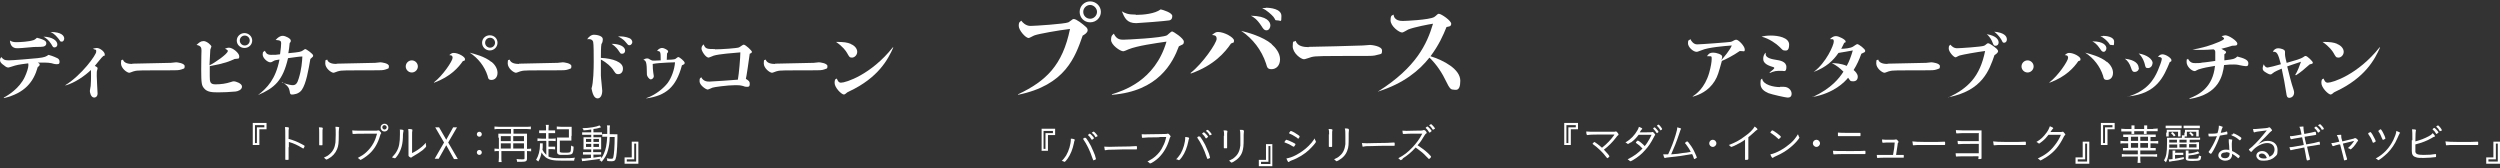 <?xml version="1.0" encoding="UTF-8"?>
<svg xmlns="http://www.w3.org/2000/svg" version="1.1" viewBox="0 0 907 61">
  <rect x="0" y="0" width="907" height="61" fill="#333333" stroke="none"/>
  <defs>
    <style>
      .cls-1 {
        fill: #fff;
      }
    </style>
  </defs>
  <!-- Generator: Adobe Illustrator 28.7.1, SVG Export Plug-In . SVG Version: 1.2.0 Build 142)  -->
  <g>
    <g id="_レイヤー_1" data-name="レイヤー_1">
      <path class="cls-1" d="M369.4,34.2c10.1-4.8,16.1-10.5,18.8-23.7-4.3.5-11.4,1.8-12.8,2.3-.4.1-1.9,1-2.2,1-1.1,0-3.6-2.8-3.6-4.4s.5-1.4.9-1.9c1.5,1.9,2.9,1.9,3.5,1.9,1.3,0,12.3-.7,13.6-1.3.3-.2.5-.3,1.3-.9.3-.3.5-.3.7-.3.9,0,3.2,1.8,4.3,2.8.5.4.7.8.7,1.3,0,.9-1.5,1.8-1.8,1.9-2.7,7.7-6.2,18-23.5,21.5h0ZM399.4,4.3c0,2.1-1.7,3.8-3.9,3.8s-3.8-1.7-3.8-3.8,1.7-3.8,3.8-3.8,3.9,1.7,3.9,3.8ZM393,4.3c0,1.4,1.1,2.5,2.5,2.5s2.5-1.2,2.5-2.5-1.2-2.5-2.5-2.5-2.5,1.1-2.5,2.5Z"/>
      <path class="cls-1" d="M403.4,34.2c3.8-1.2,15.6-4.7,19.8-19.1-4.1.6-10.6,1.5-13.8,2.8-.6.3-1.6.7-1.9.7-1.1,0-4.4-2.3-4.4-4.1s.6-1.8,1-2.3c1,2.2,2.5,2.2,3.5,2.2s13.9-.6,15.8-1.6c.3-.2,1.5-1.4,1.8-1.4.5,0,4.3,2.5,4.3,3.7s-.6,1-1.8,1.7c-2.2,5.9-7.4,16.3-24.3,17.6h0c0-.1,0-.1,0-.1ZM412.1,5.4c2.7,0,6.9-.4,9-2,.9.2,4.2,1.2,4.2,2.4s-.6,1.5-1.1,1.6c-.9.2-11.1,1-12,1-3.4,0-4.2-1.9-5.2-4.3,1.2.7,2.1,1.2,5.1,1.2h0Z"/>
      <path class="cls-1" d="M431.9,26.5c4.4-3.4,9.5-10.9,9.5-12.4s-1.2-1.3-1.7-1.4c1-.8,1.4-1.1,2.2-1.1,2.3,0,5.8,2,5.8,3.1s-.3.6-1.1,1.1c-2.1,3.1-6.1,7.9-14.6,10.9v-.2h0ZM461.3,16c1.4,1.2,3.1,3.2,3.1,5.5s-1.4,3.6-3.1,3.6-1.6-1-2-2.1c-1.6-4.8-4.8-9-9-11.8,2.1.5,7.8,2,11.1,4.8ZM460.9,9.2c0,.8-.5,1.8-1.4,1.8s-1.3-.7-1.8-1.5c-1.7-2.6-2.9-3.3-3.9-3.8,5.9.1,7.1,2.2,7.1,3.6h0ZM459.2,2.8c1.7,0,5.7.4,5.7,3s-.2,1.6-1.4,1.6-.6-.2-1.5-1.3c-.7-.8-2.3-2.3-4.1-3.2.5,0,.9,0,1.3,0Z"/>
      <path class="cls-1" d="M474.8,17c1.5,0,18.2-.4,19.6-.5.4,0,2.3-.2,2.7-.2s4.3.4,4.3,2-.4,1.2-1.7,1.6c-1.1.4-2.7.4-4.1.4-16.5,0-18.3,0-19.8.4-.4.1-2.3.8-2.7.8-1.1,0-4.1-2.2-4.1-4.7s.4-1.4,1.1-2c.5,2,3,2.3,4.7,2.3h0Z"/>
      <path class="cls-1" d="M500.1,33.1c13.7-8.7,17.6-17.1,19.8-24.5-1.4.2-6.7,1.2-9,2.1-.4.2-1.8,1.1-2.2,1.1-1.1,0-4.2-2.3-4.2-4.4s.6-1.7,1.1-2.1c.2,2.3,2.7,2.3,3.4,2.3,1.1,0,9.5-.4,11.3-1.4.2-.1.8-.6,1.1-.9.2-.2.4-.3.6-.3.9,0,4.5,2.5,4.5,3.6s-.9,1-1.7,1.2c-1.2,3-2.8,6.6-5.8,10.6,4.8,1.5,10.8,4.7,10.8,8.9s-1.9,3.2-2.7,3.2-1.4-.8-2.2-2.5c-1.7-3.6-3.7-6.6-6.3-9.1-3.7,4.7-9.4,9.4-18.6,12.3v-.2h0Z"/>
      <path class="cls-1" d="M377.9,54.8v-8.1c-.1,0,4.9,0,4.9,0v2.3h-2.6s0,5.7,0,5.7h-2.4ZM379.4,48.3h2.6v-.8h-3.4c0,0,0,6.5,0,6.5h.7v-5.7c0,0,0,0,0,0Z"/>
      <path class="cls-1" d="M389.7,50.5c.1,0,.2.1.2.2s0,.1,0,.2c-.1.2-.2.4-.3,1.1-.4,2-1.2,4.1-2.3,5.6-.5.7-.9,1.1-1,1.1s-.1,0-.2,0c-.3-.2-.6-.3-.9-.3.8-.8,1.1-1.3,1.6-2,1-1.7,1.7-4.1,1.7-5.9v-.2c.5,0,.9.1,1.2.2h0ZM393.5,50.1s.2,0,.2-.1c0,0,0,0,.1,0,0,0,.1,0,.1,0,.1,0,.6.8,1,1.4.7,1.1,1.1,1.9,1.8,3.6.5,1.1.7,1.7.7,1.9.1.4.2.7.2.7,0,0,0,0,0,0h0c0,.2-.1.3-.4.4-.1,0-.3.1-.5.2,0,0-.2-.3-.4-.9-.8-2.5-2.1-5.1-3.3-6.8,0,0,0,0,0-.2,0,0,.3-.3.5-.4ZM394.9,48.8s0,0,.1-.1c.2-.2.3-.2.4-.2.1,0,.4.3.8.7.3.3.7.8.7.9s0,.1-.3.3c-.2.2-.3.3-.4.3s-.1,0-.2-.1c-.4-.6-.7-1.1-1.2-1.5,0,0-.1-.1-.1-.1,0,0,0,0,.1-.1h0ZM396.7,47.7c.3,0,1.5,1.4,1.5,1.6s0,.1-.4.3c-.2.1-.2.1-.3.2,0,0,0,0-.1-.1-.3-.6-.7-1.1-1.3-1.5,0,0,0,0,0,0,0-.1.5-.4.6-.4h0Z"/>
      <path class="cls-1" d="M405.5,53.2c3.1,0,5.8-.1,6.7-.2h.1c.1,0,.2.1.2.4,0,.7,0,.8-.2.8h-2.8c-.2,0-4.1,0-5.4.1-1.5,0-2.1,0-3,.2h-.1c-.1,0-.2,0-.2-.1,0-.3-.1-.6-.2-1.2,1,.1,2.1.1,4.9,0h0Z"/>
      <path class="cls-1" d="M420.7,49.8c-3.8,0-5.4.1-6.1.2h-.1c-.1,0-.2,0-.2-.2,0-.3-.1-.6-.1-1.1.7,0,1.4.1,3,0,2.1,0,5.5-.1,5.7-.1s.4,0,.6-.1c.1,0,.1,0,.2,0,.2,0,.3,0,.6.4.3.3.4.5.4.6s0,.1-.1.2c-.1.1-.2.3-.3.7-.8,2.8-2.1,5-3.9,6.8-.9.9-2.7,2.1-3.1,2.1s-.1,0-.2-.1c-.3-.3-.5-.4-.8-.6,1.5-.8,2.1-1.2,3-2,1.1-1,2-2.1,2.6-3.5.6-1.1.9-2,1.2-3.4h-2.5,0Z"/>
      <path class="cls-1" d="M431.2,49.9c.1,0,.2.1.2.2s0,.1,0,.2c-.1.2-.2.4-.3,1.1-.4,2-1.2,4.1-2.3,5.6-.5.7-.9,1.1-1,1.1s-.1,0-.2,0c-.3-.2-.6-.3-.9-.3.8-.8,1.1-1.3,1.6-2,1-1.7,1.7-4.1,1.7-5.9v-.2c.5,0,.9.1,1.2.2h0ZM434.9,49.6s.2,0,.2-.1c0,0,0,0,.1,0,0,0,.1,0,.1,0,.1,0,.6.8,1,1.4.7,1.1,1.1,1.9,1.8,3.6.5,1.1.7,1.7.7,1.9.1.4.2.7.2.7,0,0,0,0,0,0h0c0,.2-.1.3-.4.4-.1,0-.3.1-.5.2,0,0-.2-.3-.4-.9-.8-2.5-2.1-5.1-3.3-6.8,0,0,0,0,0-.2,0,0,.3-.3.5-.4ZM436.3,48.3s0,0,.1-.1c.2-.2.3-.2.4-.2.1,0,.4.3.8.7.3.3.7.8.7.9s0,.1-.3.3c-.2.2-.3.3-.4.3s-.1,0-.2-.1c-.3-.6-.7-1.1-1.2-1.5,0,0-.1-.1-.1-.1,0,0,0,0,.1-.1h0ZM438.1,47.1c.3,0,1.5,1.4,1.5,1.6s0,.1-.4.3c-.2.1-.2.1-.3.1s0,0-.1-.1c-.3-.6-.7-1.1-1.3-1.5,0,0,0,0,0,0,0-.1.5-.4.6-.4h0Z"/>
      <path class="cls-1" d="M444.1,49.3c0-.9,0-1.4-.2-2,1.1,0,1.4.1,1.4.3s0,.1,0,.2c-.1.2-.1.6-.1,1.4v2.5c0,.5,0,1.4,0,1.5v.3c0,.2,0,.3-.2.3-.2,0-.4,0-.6,0h-.2c-.2,0-.2,0-.2-.3v-.5c0-.5,0-1.1,0-1.4v-2.4h0ZM451.3,47.5s0,0,0,.2c0,.2-.1.6-.1,1.2v1.4c0,2.5-.1,3.6-.5,4.8-.5,1.5-1.6,2.7-3.2,3.6-.4.2-.6.3-.7.3,0,0-.1,0-.3-.2-.2-.2-.3-.3-.6-.5,1.1-.5,1.6-.8,2.1-1.3,1.2-1,1.8-2.4,2-4.2,0-.7,0-1.4,0-2.8s0-2.3-.2-2.9c1.1,0,1.4,0,1.4.3h0Z"/>
      <path class="cls-1" d="M461.6,52.2v8.1c.1,0-4.9,0-4.9,0v-2.3h2.6s0-5.7,0-5.7h2.4ZM460.1,58.7h-2.6v.8h3.4c0,0,0-6.5,0-6.5h-.7v5.7c0,0,0,0,0,0Z"/>
      <path class="cls-1" d="M466.5,50.9c.1-.2.1-.2.2-.2.2,0,1.4.5,2.2.9.8.4,1.1.6,1.1.7s-.1.4-.3.6c-.1.2-.2.3-.3.3s-.1,0-.2,0c-1.1-.7-1.9-1.1-2.8-1.4-.3-.1-.4-.1-.4-.2,0-.1.2-.4.3-.6h0ZM477.4,51.2s0,.1,0,.2c0,.2,0,.2-.3.6-.5.7-1.5,1.7-2.2,2.4-1.6,1.5-4,3-6.3,3.8-.5.2-.7.3-.9.5,0,0-.1.1-.2.1-.2,0-.5-.5-.8-1.3,1-.2,2.1-.5,3.4-1.2,1.7-.9,3.3-2,4.7-3.4.8-.8,1.4-1.5,2.2-2.7,0,.5.2.6.4,1.1h0ZM471.3,50c-.1.2-.2.3-.3.3s0,0-.1,0c-.2-.2-.5-.5-1.1-.8-.6-.4-1-.6-1.9-1-.1,0-.2-.1-.2-.2s0-.2.3-.5c.2-.2.2-.3.3-.3.2,0,1.3.5,2.1,1.1.8.5,1.1.7,1.1.9s0,.3-.3.6h0Z"/>
      <path class="cls-1" d="M482.2,48.8c0-.9,0-1.4-.2-2,1.1,0,1.4.1,1.4.3s0,.1,0,.2c-.1.2-.1.6-.1,1.4v2.5c0,.5,0,1.4,0,1.5v.3c0,.2,0,.3-.2.3-.2,0-.4,0-.6,0h-.2c-.2,0-.2,0-.2-.3v-.5c0-.5,0-1.1,0-1.4v-2.4h0ZM489.4,47s0,0,0,.2c0,.2-.1.6-.1,1.2v1.4c0,2.5,0,3.6-.5,4.8-.5,1.5-1.6,2.7-3.2,3.6-.4.2-.6.3-.7.3,0,0-.1,0-.3-.2-.2-.2-.3-.3-.6-.5,1.1-.5,1.6-.8,2.1-1.3,1.2-1,1.8-2.4,2-4.2,0-.7,0-1.4,0-2.8s0-2.3-.2-2.9c1.1,0,1.4.1,1.4.3h0Z"/>
      <path class="cls-1" d="M499,51.9c3.1,0,5.8-.1,6.7-.2h.1c.1,0,.2.1.2.4,0,.7,0,.8-.2.8h-2.8c-.2,0-4.1,0-5.4.1-1.6,0-2.1,0-3,.2h-.1c-.1,0-.2,0-.2-.1,0-.3-.1-.6-.2-1.2,1,.1,2.1.1,4.9,0h0Z"/>
      <path class="cls-1" d="M508.9,57.7c-.5.3-.6.4-.7.4s-.1,0-.3-.2c-.2-.2-.4-.3-.6-.5,2.1-1.1,3.5-2.2,5.1-3.9,1.5-1.6,2.5-2.9,3.6-5-.5,0-1.7,0-3.4,0-.6,0-2.5,0-3,.1-.2,0-.2,0-.3,0h-.2c-.2,0-.2-.3-.3-1.2,1,.1,1.3.1,4.7,0,1.9,0,2.6,0,2.9-.2.1,0,.2,0,.3,0,.2,0,.4.1.6.4.2.2.3.4.3.6s0,.2-.2.2c-.2.2-.4.4-.7.9-.8,1.4-1.4,2.3-2.4,3.4,1.8,1.2,2.5,1.7,3.8,2.9.7.7,1.1,1.1,1.1,1.3s-.6.8-.8.8c0,0-.4-.4-1.1-1.1-.7-.8-1.9-1.8-2.9-2.5-.2-.1-.4-.3-.8-.6-1.5,1.7-3.1,3-4.7,4h0ZM517.4,46.2s0,0,.1-.1c.2-.2.3-.2.4-.2.1,0,.4.3.8.7.3.3.7.8.7.9s0,.1-.3.3c-.2.2-.3.3-.4.3s-.1,0-.2-.1c-.4-.6-.7-1.1-1.2-1.5,0,0-.1-.1-.1-.1,0,0,0,0,.1-.1h0ZM519.1,45c.3,0,1.5,1.4,1.5,1.6s0,.1-.4.3c-.2.1-.2.1-.3.2,0,0,0,0-.1-.1-.4-.6-.7-1.1-1.3-1.5,0,0,0,0,0,0,0-.1.5-.4.6-.4h0Z"/>
      <path class="cls-1" d="M1.4,35.4c1.3-.7,5.6-3.2,7.6-7.5.7-1.5,1.3-3.3,1.3-4.2s0-.6-.2-.7c-.8.1-3.4.4-4.7.8-.4.1-2.1.7-2.4.7-.6,0-1.1-.4-2.1-1.2-.6-.5-.9-.9-.9-1.5s.3-.9.5-1.1c.6.8,1.1,1.2,2.6,1.2s8.6-.6,10.5-.8c2.8-.3,3.1-.6,4-1.2,1.9.5,2.9,1.1,3.2,1.2.4.2.8.6.8,1.2s0,1-1,1-1.8-.4-2.1-.4c-.6-.1-1.2-.2-2.4-.2s-1.6,0-2.4,0c.5.3.7.4.7.7,0,.5-.5.8-.7.9-1.5,5.4-4.7,9.5-12.3,11.3h0ZM5.9,15.3c1.4,0,4.7-.2,6.1-.7.2,0,.8-.3,1.4-.9,3.3.8,3.4,1.5,3.4,2,0,.8-.6,1.3-2,1.3-2.1,0-2.5,0-6.6.4-1.1.1-1.9.1-2,.1-1.6,0-2.5-1-2.6-2.8.7.4,1.2.6,2.3.6ZM20.8,16.1c0,.9-.7,1.1-1,1.1-.5,0-.6-.1-1.2-1.2-1-1.6-2-2.2-2.8-2.7,3.3.1,5,1.5,5,2.8ZM23.3,13.9c0,.5-.2,1.2-.9,1.2s-.4-.1-1.3-1.2c-1.2-1.5-2.1-2-2.8-2.3,4.2,0,5,1.5,5,2.4Z"/>
      <path class="cls-1" d="M23.7,30.9c6-3.7,11.2-11,11.2-12.1s0-.5-1.2-1.1c.3-.1.9-.3,1.4-.3,1.2,0,2.9,1.4,2.9,2.3s0,.3-.5.6c-.6.4-2.6,3.1-3.1,3.6.4.2,1,.5,1,.8s0,.1-.1.6c-.2.6-.2.7-.2,2.2s.3,5.9.3,6.4c0,1.1-.7,1.5-1.2,1.5-1.3,0-1.6-2-1.6-2.4s.3-1.6.3-1.8c.2-2.5.1-5.6.1-5.8-2.1,2-5.7,4.6-9.2,5.6h0c0,0,0,0,0,0Z"/>
      <path class="cls-1" d="M48,23.1c1.1,0,13-.3,14-.3.3,0,1.6-.2,1.9-.2s3.1.3,3.1,1.4-.3.8-1.2,1.2c-.8.3-2,.3-2.9.3-11.8,0-13.1,0-14.1.3-.3,0-1.6.6-1.9.6-.8,0-3-1.6-3-3.4s.3-1,.7-1.4c.4,1.4,2.2,1.6,3.4,1.6Z"/>
      <path class="cls-1" d="M82.7,18.6c0-.5-.8-.8-1.1-.9.4-.2.9-.4,1.5-.4,1.4,0,3.7,2,3.7,3.1s-.2.8-1.7,1c-1.7.8-3.5,1.6-9,2.6,0,.6,0,3.2,0,3.6,0,2.1.1,3,2.1,3s3.9-.3,5.4-.8c.9-.3,1-.3,1.3-.3.5,0,2.9.7,2.9,1.9s-1.5,1.7-2.3,1.8c-2,.2-4.6.3-6.1.3-2.3,0-4.2,0-5.4-1.5-.8-1-1-1.6-1-6.8s.1-5.8.1-6.8-.1-1.8-1.8-2.1c1-.9,1.5-1.4,2.6-1.4s2.8,1.5,2.8,2c0,0-.4,1.1-.4,1.1-.2,3.5-.2,3.8-.3,5.7,2.1-1,6.6-4.2,6.6-5.1ZM91.5,14.7c0,1.5-1.2,2.7-2.8,2.7s-2.8-1.2-2.8-2.7,1.3-2.7,2.8-2.7,2.8,1.2,2.8,2.7ZM87,14.7c0,1,.8,1.8,1.8,1.8s1.8-.8,1.8-1.8-.8-1.8-1.8-1.8-1.8.8-1.8,1.8Z"/>
      <path class="cls-1" d="M102.4,30c2.4.8,3.4.9,3.8.9,1.2,0,1.7-.8,2.2-2.5,1-3.2,1.2-6.1,1.3-7.9-1,0-2.3.2-5.2.6-1.9,8.2-4.9,10.8-10.9,13.4h0c3.3-2.6,6.4-5.7,7.8-12.9-1.1.2-1.5.2-1.9.4-1,.6-1.1.6-1.5.6-.9,0-2.7-1.5-2.7-2.8s.4-.9.8-1.4c.3.6.6,1.5,2.2,1.5s2,0,3.3-.2c.3-1.9.4-3.6.4-4,0-.7-.1-1.1-2-1.2.8-.9,1.6-1.5,2.6-1.5s2.9,1,2.9,1.7-.2.6-.4.9c-.1,1.4-.3,2.5-.5,3.7,4.3-.4,4.5-.5,5.3-1,.6-.4.7-.5.8-.5.5,0,2.9,1.8,2.9,2.3s0,.4-1,1.3c-.7,4-1.5,8.9-3.1,11.2-1.1,1.6-3.1,1.7-3.6,1.7s-.7-.2-.8-1.2c-.2-1.2-.7-2.1-2.9-3.4h0c0,0,0,0,0,0Z"/>
      <path class="cls-1" d="M122.1,23.1c1.1,0,13-.3,14-.3.3,0,1.6-.2,1.9-.2s3.1.3,3.1,1.4-.3.8-1.2,1.2c-.8.3-2,.3-2.9.3-11.8,0-13.1,0-14.1.3-.3,0-1.6.6-1.9.6-.8,0-3-1.6-3-3.4s.3-1,.7-1.4c.4,1.4,2.2,1.6,3.4,1.6Z"/>
      <path class="cls-1" d="M151.6,24.1c0,1.2-1,2.2-2.2,2.2s-2.2-1-2.2-2.2,1-2.2,2.2-2.2,2.2,1,2.2,2.2Z"/>
      <path class="cls-1" d="M157.4,29.9c3.2-2.4,6.8-7.8,6.8-8.9s-.8-.9-1.2-1c.7-.6,1-.8,1.6-.8,1.7,0,4.1,1.4,4.1,2.2s-.2.5-.8.8c-1.5,2.2-4.4,5.6-10.4,7.8h0ZM178.3,22.4c1,.8,2.2,2.3,2.2,4s-1,2.6-2.2,2.6-1.2-.7-1.4-1.5c-1.1-3.4-3.4-6.4-6.5-8.4,1.5.4,5.6,1.4,7.9,3.4ZM180.5,15.5c0,1.5-1.2,2.8-2.8,2.8s-2.8-1.3-2.8-2.8,1.2-2.7,2.8-2.7,2.8,1.2,2.8,2.7ZM176,15.5c0,1,.8,1.8,1.8,1.8s1.8-.8,1.8-1.8-.8-1.8-1.8-1.8-1.8.8-1.8,1.8Z"/>
      <path class="cls-1" d="M188.3,23.1c1.1,0,13-.3,14-.3.3,0,1.6-.2,1.9-.2s3.1.3,3.1,1.4-.3.8-1.2,1.2c-.8.3-2,.3-2.9.3-11.8,0-13.1,0-14.1.3-.3,0-1.6.6-1.9.6-.8,0-3-1.6-3-3.4s.3-1,.7-1.4c.4,1.4,2.2,1.6,3.4,1.6Z"/>
      <path class="cls-1" d="M226,25c0,1.1-.7,1.9-1.7,1.9s-1.1-.5-2-1.8c-.6-.8-2-2.3-4.3-3.5,0,2.7,0,4.6,0,5.8,0,.9.5,4.8.5,5.6s-.3,2.7-1.7,2.7-1.9-2.1-2.2-3.6c.7-2.1.8-7.2.8-9.7s0-6.4-.2-7.2c-.1-.5-.6-1-1.4-1s-.5,0-.8.1c.5-.9,1.5-1.7,2.5-1.7s3.2.4,3.2,1.6-.4,1.6-.5,1.8c-.2.9-.2,3.8-.2,5,4.3.2,8,1.5,8,3.8ZM226.8,18.3c0,.7-.4,1.2-1.1,1.2s-.6-.2-1.2-1c-.3-.5-1.1-1.6-2.6-2.6,2.9,0,4.9,1,4.9,2.5ZM225.1,13.2c1.5,0,3.3.5,3.8,1,.3.3.5.7.5,1.1s-.4,1.1-1,1.1-.5-.1-1.3-1c-1.1-1.4-2.4-1.9-2.9-2.2.3,0,.6,0,.9,0Z"/>
      <path class="cls-1" d="M234.5,35.6c3.4-1.2,6.3-3.6,7.8-5.6,1.3-1.8,2.4-4.7,2.6-7.4-.9,0-5,.2-5.8.3-.7,0-1.5.2-2.3.3,0,1.5.1,2.2.2,3.1,0,.2.2,1.1.2,1.3,0,.8-.7,1.2-1.1,1.2-.6,0-1.4-1.2-1.4-1.7,0-4.9-.4-5.1-1.3-5.4.3-.2.8-.5,1.3-.5s.5,0,1.5.6c.4.2.5.2,1.2.2s2-.1,2.3-.1c0-3.3-.1-3.3-1.3-3.4.6-1,1.5-1.1,1.8-1.1.8,0,2.2.8,2.2,1.2s-.3.7-.4.8c0,.2-.1,2-.1,2.3.9,0,2.5-.1,2.7-.2.3,0,.6-.2.8-.4.5-.4.6-.4.7-.4.4,0,2.3,1.5,2.3,2.1s-.3.5-1,.9c-2.1,8-5.9,11-12.9,12h0Z"/>
      <path class="cls-1" d="M259.3,17.9c2.6,0,8.1-.4,8.8-.7.3-.1,1.4-1,1.7-1,.7,0,3,2.2,3,2.6s-.5.6-.8.7c-.2,1.7-1.3,9.1-1.4,9.1,1.1.7,1.4,1,1.4,1.7s0,1.2-.9,1.2-1.2-.2-1.5-.3c-1.2-.3-1.7-.3-2.8-.3-2.8,0-7.8.7-8.3.9-.3.1-1.5.7-1.7.7-.7,0-3-1.6-3-3s.2-.9.6-1.5c.8,1.6,2.3,1.6,3,1.6s9.6-.6,10.3-.7c.4-2.1.9-8,.9-9.9-2.4.2-7.8.6-9.7,1.2-.3.1-1.6.7-1.8.7-1.1,0-2.6-2.4-2.6-3.3s.5-1.2.8-1.5c.6,1.7,1.3,1.7,4.2,1.7Z"/>
      <path class="cls-1" d="M281.2,23.1c1.1,0,13-.3,14-.3.3,0,1.6-.2,1.9-.2s3.1.3,3.1,1.4-.3.8-1.2,1.2c-.8.3-2,.3-2.9.3-11.8,0-13.1,0-14.1.3-.3,0-1.6.6-1.9.6-.8,0-3-1.6-3-3.4s.3-1,.7-1.4c.4,1.4,2.2,1.6,3.4,1.6Z"/>
      <path class="cls-1" d="M324.1,17.2c-1.9,4.3-5.4,11-16.1,16-.6.3-.7.3-1.2.8-.1,0-.4.3-.6.3-.9,0-3.4-2.5-3.4-4.2s.6-1.4.8-1.6c.3.7.6,1.5,1.5,1.5,1.8,0,10.9-2.9,18.8-12.8h.1ZM308.7,16c1.3.5,2.3,1.6,2.3,2.8s-1,2.1-1.9,2.1-1-.3-1.8-1.7c-.4-.7-1.5-2.3-4-4,2.9,0,4.1.2,5.3.7Z"/>
      <path class="cls-1" d="M91.7,52.7v-8.1h5v2.3h-2.6v5.7h-2.4,0ZM93.3,46.2h2.6v-.8h-3.4v6.5h.7v-5.7h0Z"/>
      <path class="cls-1" d="M104.7,53.3c0,2.6,0,3.7,0,4.3h0c0,.3,0,.3-.1.4,0,0-.4,0-.7,0s-.4,0-.4-.2h0c0-1.2,0-2.9,0-6.7s0-4.2-.1-5c1.1,0,1.4.1,1.4.3,0,0,0,0,0,.3-.1.3-.1.6-.1,3.7,1.9.5,3.1,1,4.8,1.9.9.5,1,.5,1,.7s-.1.4-.3.7c0,.1-.2.2-.2.2s0,0-.5-.3c-1.5-.9-2.9-1.6-4.7-2.1v2h0Z"/>
      <path class="cls-1" d="M115.8,48.2c0-.9,0-1.4-.1-2,1.1,0,1.4.1,1.4.3s0,.1,0,.2c-.1.2-.1.6-.1,1.4v4.3c0,.2,0,.3-.2.3s-.4,0-.6,0h-.2c-.2,0-.2,0-.2-.3v-.5c0-.5,0-1.1,0-1.4v-2.4h0ZM123,46.5s0,0,0,.2c0,.2-.1.5-.1,1.2v1.4c0,2.5-.1,3.6-.6,4.8-.6,1.5-1.7,2.7-3.2,3.5-.4.2-.6.3-.7.3,0,0,0,0-.3-.2-.2-.2-.3-.3-.6-.5,1.1-.5,1.6-.8,2.1-1.3,1.2-1,1.9-2.4,2.1-4.2,0-.7.1-1.4.1-2.8s0-2.3-.1-2.9c1.1,0,1.4.1,1.4.4h0Z"/>
      <path class="cls-1" d="M134.3,48.5c-3.8,0-5.4,0-6.1.1h-.1c-.1,0-.2,0-.2-.2,0-.3-.1-.6-.1-1.1.7.1,1.4.1,3,.1s5.5,0,5.7,0c.3,0,.4,0,.6-.1.1,0,.1,0,.2,0,.2,0,.3,0,.6.4.3.3.4.5.4.6s0,.1-.1.2c-.1.1-.2.3-.3.7-.8,2.8-2.1,5-4,6.7-1,.9-2.8,2.1-3.1,2.1s-.1,0-.2-.1c-.3-.3-.5-.4-.8-.6,1.5-.8,2.1-1.2,3-2,1.1-1,2-2.1,2.7-3.4.6-1.1.9-2,1.3-3.4h-2.5ZM139.5,47.7c-.8,0-1.4-.6-1.4-1.4s.6-1.4,1.4-1.4,1.4.6,1.4,1.4-.6,1.4-1.4,1.4ZM139.5,45.4c-.5,0-.8.4-.8.8s.4.8.8.8.8-.4.8-.8-.4-.8-.8-.8Z"/>
      <path class="cls-1" d="M146.4,47.3s0,0,0,.2c-.1.2-.1.6-.2,1.2,0,3.6-.6,5.6-1.9,7.6-.5.7-.8,1.1-1,1.1s-.1,0-.2,0c-.2-.1-.5-.2-.9-.3.8-.9,1.2-1.3,1.6-2,1-1.6,1.3-3.4,1.3-6.4s0-1.1-.1-1.7c1,0,1.4.1,1.4.4ZM149.4,55.6c1.6-.8,2.5-1.4,3.7-2.4.5-.5.9-.8,1.4-1.4v.2c0,.3,0,.6.1.9,0,.1,0,.1,0,.2,0,.2-.4.6-1.3,1.4-.9.7-2,1.4-3.4,2.2-.3.1-.4.3-.6.4,0,0-.1.1-.2.1-.1,0-.4-.2-.7-.4-.2-.2-.2-.3-.2-.4s0-.1,0-.3c0-.2,0-.3,0-.9v-5.9c0-1.2,0-1.9-.1-2.5.5,0,.9,0,1.2.1.2,0,.3.1.3.2,0,0,0,0,0,.3-.1.2-.1.8-.1,1.9v6.4h0Z"/>
      <path class="cls-1" d="M159.1,57.6h-1.4l3.4-5.9-3.2-5.5h1.4l2.6,4.5,2.5-4.5h1.4l-3.2,5.5,3.5,6h-1.4l-2.8-5-2.8,5Z"/>
      <path class="cls-1" d="M174.8,48.7c0,.5-.4.9-.9.9s-.9-.4-.9-.9.4-.9.9-.9.9.4.9.9ZM174.8,55.3c0,.5-.4.9-.9.9s-.9-.4-.9-.9.4-.9.9-.9.9.4.9.9Z"/>
      <path class="cls-1" d="M180.8,49.9c0-.5,0-1,0-1.4.4,0,.7,0,1.3,0h3.3v-1.7h-4.4c-.6,0-1.1,0-1.6.1v-1c.4,0,1,.1,1.6.1h10c.6,0,1.1,0,1.6-.1v1c-.5,0-1-.1-1.6-.1h-4.7v1.7h3.6c.6,0,1,0,1.3,0,0,.4,0,.8,0,1.4v4.1h.1c.6,0,1,0,1.4-.1v1c-.4,0-.8-.1-1.4-.1h-.1v2.7c0,1-.4,1.2-2.1,1.2s-1,0-1.5,0c0-.4-.1-.6-.2-1,.8.1,1.4.1,2.1.1s.8,0,.8-.5v-2.5h-8.4v2.4c0,.7,0,1.2.1,1.6h-1.1c0-.5.1-.9.1-1.6v-2.4h-.2c-.6,0-1,0-1.4.1v-1c.4,0,.8.1,1.4.1h.2v-4h0ZM185.3,51.2v-1.8h-3.6v1.8h3.6ZM185.3,53.9v-1.9h-3.6v1.9h3.6ZM190.1,51.2v-1.8h-3.9v1.8h3.9ZM190.1,53.9v-1.9h-3.9v1.9h3.9Z"/>
      <path class="cls-1" d="M198.1,51.1h-1.6c-.7,0-1.1,0-1.5.1v-1c.3,0,.8.1,1.5.1h1.6v-2h-1.2c-.6,0-1,0-1.3,0v-1c.3,0,.6,0,1.3,0h1.2v-.6c0-.7,0-1.1-.1-1.4h1.1c0,.4-.1.7-.1,1.4v.6h1c.7,0,1,0,1.4,0v1c-.4,0-.8,0-1.4,0h-1v2h1.2c.7,0,1.1,0,1.4-.1v1c-.4,0-.7-.1-1.4-.1h-1.2v2.1h1.2c.5,0,.8,0,1.2,0v1c-.4,0-.7-.1-1.2-.1h-1.2v2.7c1,.5,2,.6,4.6.6s3.6,0,5-.2c-.2.5-.3.6-.3,1.1-1.4,0-2,0-4.1,0-3.6,0-4.9-.3-6.2-1.2-.6-.5-1.1-1-1.5-1.8-.3,1.4-.6,2.3-1.2,3.3-.3-.3-.5-.4-.8-.6.9-1.5,1.4-3.4,1.4-5.4s0-.5,0-.6h1c0,.3,0,.4,0,.7,0,.7,0,1.2-.1,1.6.4.8.8,1.3,1.4,1.9v-5h0ZM207.3,49.4c0,.9,0,1.3,0,1.6-.4,0-.7,0-1.6,0h-2.6v3.8c0,.3,0,.4.1.4.1.1.5.2,1.3.2s1.8,0,2-.1c.4,0,.5-.3.6-.8,0-.4.1-.9.1-1.7.5.3.5.3.9.4,0,1.4-.2,2-.4,2.4-.3.5-1,.6-2.9.6s-1.9,0-2.2-.2c-.4-.2-.5-.4-.5-1.1v-3.3c0-.8,0-1.2,0-1.7.4,0,.7,0,1.5,0h2.8v-3h-3c-.6,0-1,0-1.4,0v-1c.4,0,.8.1,1.5.1h2.4c.8,0,1.1,0,1.5,0,0,.4,0,.7,0,1.5v1.7h0Z"/>
      <path class="cls-1" d="M214.4,47c-1.1.2-1.6.2-2.7.3,0-.3-.1-.4-.4-.8,2.4,0,5.2-.5,6.2-1l.6.7c-.2,0-.3,0-.7.2-.6.2-1.2.3-2.1.4v1.2h1.8c.7,0,1,0,1.3,0v.9c-.3,0-.5,0-1.2,0h-1.9v.9h1.5c.6,0,.9,0,1.3,0,0,.3,0,.5,0,1.3v1.7c0,.7,0,1.1,0,1.4-.3,0-.7,0-1.4,0h-1.5v1h1.5c.8,0,1,0,1.4,0v.9c-.3,0-.5,0-1.2,0h-1.6v1.1c.9-.1,1.4-.2,2.8-.4v.8c-2.1.3-3.6.5-6.1.8-.4,0-.5,0-.8.1l-.2-1c.3,0,.5,0,.6,0,.5,0,.9,0,2.8-.2v-1.2h-1.6c-.4,0-1,0-1.3,0v-.9c.4,0,.7,0,1.4,0h1.6v-1h-1.4c-.6,0-1.1,0-1.4,0,0-.4,0-.6,0-1.4v-1.7c0-.7,0-.9,0-1.3.4,0,.8,0,1.4,0h1.4v-.9h-2c-.6,0-1,0-1.3,0v-.9c.4,0,.8,0,1.3,0h2v-1h0ZM212.6,50.4v1.1h1.9v-1.1h-1.9ZM212.6,52.2v1.1h1.9v-1.1h-1.9ZM215.3,51.5h2v-1.1h-2v1.1ZM215.3,53.3h2v-1.1h-2v1.1ZM222.7,48.7c.6,0,1,0,1.3,0,0,.3,0,.6,0,1.6-.1,4.3-.3,6.5-.7,7.5-.2.5-.6.7-1.4.7s-.9,0-1.6-.1c0-.3,0-.7-.2-1,.7.2,1.2.2,1.6.2.6,0,.7-.1.8-.5.3-1.3.5-4.1.5-7.4h-1.8c0,2.1-.3,3.5-.6,4.7-.4,1.7-1.1,2.8-2.3,4.3-.2-.2-.5-.5-.9-.6.9-.8,1.3-1.4,1.7-2.4.7-1.5,1-3.1,1.2-6.1h-.4c-.6,0-1,0-1.4,0v-1c.4,0,.7,0,1.3,0h.5v-1.4c0-1.1,0-1.4-.1-1.7h1.1c0,.3-.1.6-.1,1.1,0,1.1,0,1.6,0,2.1h1.5Z"/>
      <path class="cls-1" d="M231.6,51.3v8.1h-5v-2.3h2.6v-5.7h2.4ZM230,57.8h-2.6v.8h3.4v-6.5h-.7v5.7h0Z"/>
      <path class="cls-1" d="M614,35c1.2-.7,4.5-3,6.1-8.6.6-2.1.9-4,.9-5s0-1-.9-1-.3,0-.8,0c.4-.6.8-1.3,2.2-1.3s3.3.7,3.3,1.4-.2.9-.3,1.3c1-1.1,3.1-3.6,3.8-5.3-2.8.2-8.6.7-10.9,1.7-1.4.5-1.5.6-1.9.6-1.2,0-3.1-1.7-3.1-3.1s.3-.9.9-1.5c.2.6,1.1,1.9,2.4,1.9s11.9-.8,12.1-.9c.6-.1.8-.3,1.4-.6.2-.1.5-.2.7-.2.9,0,3.1,2.4,3.1,3.5s-.3.6-1.8.6c-2.3,1.6-5.2,3.1-6.5,3.6-1.2,4.3-1.5,5.5-2.6,7.3-2.3,3.7-5.7,5-7.7,5.6h0Z"/>
      <path class="cls-1" d="M645.8,31.5c.2,0,1.2,0,1.4,0,1.6,0,2.8,1.2,2.8,2.5s-.9,1.4-1.5,1.4-5.6-1.1-6.9-1.6c-1.6-.7-2.9-1.6-2.9-3.5s.3-1.4.6-1.8c.3,2.3,4.2,3.1,6.5,3.1ZM642.5,12.9c2.6,0,6.6.7,6.6,3.3s-1.3,2.1-1.8,2.1-.8-.4-1.7-1.3c-1.1-1.1-3.7-3-6.5-3.7.7-.2,1.7-.4,3.3-.4ZM642.1,26.2c.5-.4,1.6-1.2,1.6-1.5s-.1-.3-1.4-.7c-2.6-.9-2.6-2.2-2.6-2.7s.1-1.5.9-2.2c0,.3,0,.4,0,.6,0,1.4,2.5,1.8,3.7,2,1.4.2,3.8.6,3.8,2.6s-.9,1.4-1.6,1.4c-2.3,0-2.5,0-4.5.8h0Z"/>
      <path class="cls-1" d="M657.9,35.1c6.5-3.1,9.3-6.6,10.9-9.1-1.3-1.3-2.6-2.3-4.2-3.1,1.2,0,3.3.1,5.4,1,1-1.8,1.6-3.6,2.2-5.6-1.5.3-3.5.6-5.2.9-2,2.9-4.5,5.2-9,6.9h0c4.6-3.4,7.3-9.8,7.3-11s-.6-.8-1.4-.9c.4-.4,1.1-1.1,2.2-1.1s3.5,1.3,3.5,1.9-.3.4-.5.5c-.6,1.2-.8,1.7-1.1,2.2,1.1,0,3.4-.2,4.3-.8.3-.2,1.3-.9,1.5-.9.6,0,2.9,1.8,2.9,2.4s-.2.5-1.4,1.1c-.8,2.2-1.6,4-2.8,5.9.6.5,1.5,1.4,1.5,2.4s-.5,1.7-1.7,1.7-1-.3-1.8-1.3c-1.2,1.5-5.1,5.6-12.9,7h0c0-.1,0-.1,0-.1Z"/>
      <path class="cls-1" d="M684.8,23.1c1.1,0,13-.3,14-.3.3,0,1.6-.2,1.9-.2s3.1.3,3.1,1.4-.3.8-1.2,1.2c-.8.3-2,.3-2.9.3-11.8,0-13.1,0-14.1.3-.3,0-1.6.6-1.9.6-.8,0-3-1.6-3-3.4s.3-1,.7-1.4c.4,1.4,2.2,1.6,3.4,1.6Z"/>
      <path class="cls-1" d="M706.8,35.4c7.2-3.4,11.5-7.5,13.4-16.9-3.1.4-8.1,1.3-9.1,1.6-.3,0-1.4.7-1.6.7-.7,0-2.5-2-2.5-3.2s.3-1,.6-1.4c1.1,1.3,2,1.3,2.5,1.3.9,0,8.8-.5,9.7-.9.3-.1.4-.2,1-.7.2-.2.4-.2.5-.2.6,0,2.3,1.3,3.1,2,.3.3.5.6.5.9,0,.6-1.1,1.3-1.3,1.4-1.9,5.5-4.4,12.9-16.8,15.3h0ZM725.1,15.4c0,.7-.4,1.2-1.1,1.2s-.7-.2-1.2-1.4c-.1-.3-.7-1.7-2-2.8,3.6.6,4.3,2.1,4.3,3ZM728.1,14.3c0,.8-.5,1.2-1,1.2s-.5-.1-1-1.1c-.2-.3-1-1.7-2.6-2.9,3.4.3,4.6,1.5,4.6,2.8Z"/>
      <path class="cls-1" d="M737.8,24.1c0,1.2-1,2.2-2.2,2.2s-2.2-1-2.2-2.2,1-2.2,2.2-2.2,2.2,1,2.2,2.2Z"/>
      <path class="cls-1" d="M743.5,29.9c3.2-2.4,6.8-7.8,6.8-8.9s-.8-.9-1.2-1c.7-.6,1-.8,1.6-.8,1.7,0,4.1,1.4,4.1,2.2s-.2.5-.8.8c-1.5,2.2-4.4,5.6-10.4,7.8h0ZM764.4,22.4c1,.8,2.2,2.3,2.2,4s-1,2.6-2.2,2.6-1.2-.7-1.4-1.5c-1.1-3.4-3.4-6.4-6.5-8.4,1.5.4,5.6,1.4,7.9,3.4ZM764.2,17.5c0,.6-.4,1.3-1,1.3s-.9-.5-1.3-1.1c-1.2-1.8-2.1-2.3-2.8-2.7,4.2,0,5.1,1.6,5.1,2.5ZM762.9,13c1.2,0,4.1.3,4.1,2.1s-.2,1.2-1,1.2-.4-.1-1.1-.9c-.5-.6-1.6-1.7-2.9-2.3.4,0,.6,0,1,0Z"/>
      <path class="cls-1" d="M776,24.6c0,1-.8,1.5-1.5,1.5s-1-.3-1.4-1.6c-.4-1.3-1.2-2.5-2.2-3.2,3.8.4,5,2,5,3.3ZM771.9,35.1c7-2.1,9.5-6.1,11-9.6.6-1.4,1.4-3.5,1.4-4.1s-.6-.7-1.4-.8c.3-.3.8-.9,1.6-.9,1.3,0,3.3,1.4,3.3,2.1s-.3.5-.6.7c-2.2,5.3-4.7,11.5-15.2,12.5h0ZM780.9,23c0,.9-.7,1.7-1.6,1.7s-.9-.3-1.2-1.5c0-.1-.6-2.4-2.2-3.8,3.1.5,5.1,2.1,5.1,3.6Z"/>
      <path class="cls-1" d="M794.3,35.7c3.6-1.4,8.5-4,9.3-11.8-2.1.3-4.5.8-5.7,1.2-.3,0-1.4.7-1.6.7-1.2,0-3-1.7-3-3.3s.2-.6.5-1.2c.8,1.6,1.9,1.6,2.7,1.6s1.8,0,2.5-.2c.7,0,4-.5,4.7-.6,0-.4,0-2.5,0-3.1s-.1-.8-.6-1.1c-1.6.1-2.8.2-3.9.2-1.8,0-2.9,0-3.8-.1h0c5.6-.9,10.3-3,10.9-3.4.3-.2.6-.4.6-.6s-.4-.6-.9-.9c.2,0,1.1-.3,1.3-.3,1.4,0,4.4,2.1,4.4,3s-.7.7-1.9.8c-1.3.4-2.5.8-3.9,1.1,1.7.9,1.7,1,1.7,1.2s0,.4-.6.8c0,.8,0,1.3,0,2.2,1.6-.2,3-.4,3.2-.5.9-.3,1.2-.6,1.5-.9,2.3.6,4,1.2,4,2.4s-.5,1.1-1,1.1-1.3-.2-1.9-.3c-1.2-.3-1.9-.3-2.3-.3-1,0-2.1,0-3.6.2-.5,3.7-1.7,10.6-12.5,12.3h0c0-.1,0-.1,0-.1Z"/>
      <path class="cls-1" d="M832.7,27.2c.8-1.2,1.7-3.6,2.1-4.8-2.6.8-4,1.4-5,1.7.6,2.5,1.6,6.4,2.2,8.1.1.4.3.8.3,1.4,0,1.4-1.1,1.9-1.7,1.9-.9,0-1-.8-1.1-1.5-.5-3.2-1-6-1.7-9.1-.7.3-2.7,1.1-3.3,1.7-.5.4-.5.4-.8.4-.7,0-1.9-.9-2.1-1-.4-.3-.7-.6-.7-1.2s.3-1.3.4-1.5c.4,1.1,1.1,1.2,1.4,1.2s3.2-.7,4.8-1.2c-1-3.8-1.4-4.7-2.9-4.5.3-.8,1.1-1.3,1.9-1.3s2.5.4,2.5,1.2,0,.9,0,1.1c0,.6.4,2.3.6,3,2.1-.6,5-1.4,5.9-2,.6-.4.7-.5,1-.5.6,0,2.6,2,2.6,2.4s-.3.4-.5.5c-.5.1-.5.1-.7.2-1.9,1.7-3.2,2.8-4.9,3.9h0c0,0,0,0,0,0Z"/>
      <path class="cls-1" d="M863.5,17.2c-1.9,4.3-5.4,11-16.1,16-.6.3-.7.3-1.2.8-.1,0-.4.3-.6.3-.9,0-3.4-2.5-3.4-4.2s.6-1.4.8-1.6c.3.7.6,1.5,1.5,1.5,1.8,0,10.9-2.9,18.8-12.8h.1ZM848,16c1.3.5,2.3,1.6,2.3,2.8s-1,2.1-1.9,2.1-1-.3-1.8-1.7c-.4-.7-1.5-2.3-4-4,2.9,0,4.1.2,5.3.7Z"/>
      <path class="cls-1" d="M567.5,52.7v-8.1h5v2.3h-2.6v5.7h-2.4,0ZM569.1,46.2h2.6v-.8h-3.4v6.5h.7v-5.7h0Z"/>
      <path class="cls-1" d="M585.6,48.8c-7.3,0-8.7,0-9.6.2h-.1c-.3,0-.4-.5-.4-1.3,1,.1,1.8.1,3.6.1s5.9,0,6.3,0c.3,0,.5,0,.7-.1q.1,0,.2,0c.2,0,.3.2.6.5.2.3.3.4.3.6s0,.2-.2.3c-.3.2-.3.3-.7.8-1.2,1.6-2.8,3.2-4.4,4.4,1,1,2,2.2,2,2.4s-.6.7-.8.7c0,0-.2-.2-.5-.6-1-1.4-3.1-3.4-4.7-4.5,0,0-.1-.1-.1-.1,0,0,0-.2.3-.4.2-.2.2-.3.3-.3.2,0,1.7,1.1,2.8,2.1,1.8-1.4,3.3-3,4.5-4.7h0Z"/>
      <path class="cls-1" d="M591.5,51.7c-.5.4-.7.5-.8.5s-.1,0-.2,0c-.2-.2-.5-.4-.8-.5,2-1.2,3.3-2.6,4.4-4.5.2-.4.4-.8.5-1.2.7.3,1.2.5,1.2.7s0,.1-.1.2c-.2.1-.3.3-.5.6-.1.2-.2.3-.3.5h2.4c1.8,0,1.9,0,2.1-.1,0,0,.1,0,.2,0,.1,0,.3.1.6.5.2.2.3.4.3.5s0,.1-.1.2c-.1.1-.2.3-.4.7-1.1,2.1-1.9,3.3-3.1,4.6-1.3,1.5-2.5,2.5-4.5,3.7-.5.3-.8.4-.9.4s-.2,0-.2-.1c-.2-.2-.5-.4-.8-.6,2.4-1.2,3.7-2.2,5.4-3.9-.8-.9-1.4-1.4-2.3-2,0,0-.1-.1-.1-.2s0-.2.3-.4c.2-.2.3-.3.4-.3.3,0,1.8,1.2,2.5,2,.3-.3.6-.8.9-1.2.7-1.1,1.1-1.8,1.6-2.9h-4.7c-.9,1.2-1.7,2-2.8,2.8h0ZM601.2,48.3s-.1,0-.2-.1c-.5-.7-.7-1-1.2-1.5,0,0,0-.1,0-.1,0,0,0,0,0-.1.2-.2.4-.3.5-.3.2,0,1.4,1.4,1.4,1.6s0,0,0,.1c-.2.2-.5.4-.5.4h0ZM603,46.9s0,.1-.2.2c-.2.1-.4.2-.4.2s-.1,0-.1-.2c-.2-.4-.6-.9-1.1-1.4,0,0,0-.1,0-.1,0,0,0,0,0-.1.1-.1.4-.3.5-.3.2,0,.9.8,1.3,1.5,0,0,0,.1,0,.2h0Z"/>
      <path class="cls-1" d="M611.4,52.1s-.1-.1-.1-.2c0,0,0-.1.3-.3.2-.2.4-.3.5-.3s.1,0,.5.4c.7.9,1.5,2,2.1,3.3.5,1,.9,2,.9,2.1s0,.1-.1.2c-.3.2-.7.4-.8.4s-.1,0-.3-.6c-.1-.4-.2-.6-.5-1.2-3.5.6-4.7.8-8.6,1.2-.5,0-.7.1-1.1.2-.1,0-.1,0-.2,0-.1,0-.2,0-.3-.3-.1-.3-.2-.6-.3-1h.4c.3,0,1,0,1.4,0,1.3-2.8,2-4.7,2.7-7,.4-1.3.6-2.1.6-2.8.9.2,1.4.4,1.4.5s0,.1-.1.2c-.1.2-.2.4-.4,1.1-1.2,3.6-2,5.5-3.1,8,2.5-.2,2.6-.2,4.3-.5.7,0,1.6-.2,2.8-.4-.5-1.1-1.2-2-1.9-3h0Z"/>
      <path class="cls-1" d="M622.7,52c0,.7-.6,1.3-1.3,1.3s-1.3-.6-1.3-1.3.6-1.3,1.3-1.3,1.3.6,1.3,1.3Z"/>
      <path class="cls-1" d="M633.2,50.6c-1.2.9-2.5,1.6-4,2.3-.7.3-1,.4-1.1.4s-.1,0-.2-.1c-.3-.3-.4-.4-.7-.6,2.2-.8,3.9-1.7,5.6-3,1.9-1.3,3.2-2.6,3.8-3.7.6.4,1,.8,1,1s0,.1-.1.2c-.2.1-.4.2-.8.6-.9.8-1.4,1.3-2.4,2.1v5.1c0,.9,0,1.8,0,2.2v.5h0c0,.3-.2.4-.8.4s-.4,0-.4-.2h0c0-.8,0-1.6,0-2.9v-4.2h0Z"/>
      <path class="cls-1" d="M645.4,50.5s-.1,0-.2-.1c-.7-.7-1.6-1.4-2.5-2-.3-.2-.4-.2-.4-.3s.1-.3.4-.6c.1-.2.2-.2.3-.2.4,0,3.1,2,3.1,2.3s-.6.8-.7.8h0ZM652.8,49.7s0,.2,0,.2c0,.4-1.5,2.1-2.8,3.2-1.7,1.5-3.5,2.6-5.8,3.6-.4.2-.7.3-.9.5-.1,0-.2.1-.2.1-.2,0-.6-.6-.8-1.3,1.1-.2,2.5-.8,3.9-1.6,1.3-.7,2.4-1.6,3.5-2.5,1.1-1,1.7-1.8,2.6-3.2.1.3.2.5.4,1h0Z"/>
      <path class="cls-1" d="M660.3,52c0,.7-.6,1.3-1.3,1.3s-1.3-.6-1.3-1.3.6-1.3,1.3-1.3,1.3.6,1.3,1.3Z"/>
      <path class="cls-1" d="M671.4,54.8c2.4,0,4.4,0,4.9-.1h.3c.2,0,.2.2.2.6s0,.6-.2.6h-.2c-.4,0-2.1,0-5.4,0s-4.9,0-5.6.1h-.1c-.2,0-.2-.2-.3-1.3,1.1.1,1.8.1,6.5.1ZM670.8,48.2c1.7,0,3.3,0,3.8,0h.2c.2,0,.2.1.2.6s0,.6-.2.6h-3.5c-2,0-2.7,0-3.6,0h-.7s-.2,0-.2-.2c0-.2,0-.7,0-1.1.9.1,1.9.1,4.1.1Z"/>
      <path class="cls-1" d="M686.8,56.2c.4-2,.5-3.2.6-4.5-2.9,0-3.6,0-4.3.1h0c-.2,0-.3-.4-.3-1.2.8.1,1.4.1,2.4.1,1.6,0,2.3,0,2.5-.1.1,0,.2,0,.3,0,.1,0,.3.1.5.4.2.2.3.4.3.5s0,.1-.1.2c-.2.2-.2.3-.3,1.2-.1.7-.3,1.9-.5,3.3h1c.7,0,1,0,1.6,0h0c.2,0,.2,0,.2.5s0,.5-.2.5h0c-.3,0-1.8,0-3.4,0-3.4,0-5.2,0-5.8.1h-.1s-.1,0-.2-.1c0-.3-.1-.6-.1-1,.7,0,1.3,0,2.1,0h3.8Z"/>
      <path class="cls-1" d="M698.7,51.5c3.1,0,5.8,0,6.7-.1h.1c.1,0,.2.1.2.4,0,.7,0,.8-.2.8h0c-.3,0-1.7,0-2.8,0s-4.1,0-5.4,0c-1.6,0-2.1,0-3,.1h-.1c-.1,0-.2,0-.2-.1,0-.3-.1-.6-.2-1.3,1,.1,2.1.2,4.9.2h0Z"/>
      <path class="cls-1" d="M717.7,48.3h-2.2c-3.4,0-4.9,0-5.6.1h0s-.2,0-.2-.2c0-.2-.1-.5-.1-.8v-.2c.7,0,1.4.1,2.4.1h5.3c1,0,1.1,0,1.6,0,0,.8,0,.9,0,1.5,0,5.2,0,7.6,0,8.2v.3c0,.3,0,.4-.8.4s-.3,0-.3-.3v-.7c-4.8,0-7.5,0-8,.1h0s-.2,0-.2-.2c0-.3-.1-.6-.1-1,.7,0,1.6,0,2.6,0h5.8v-3.4h-1.4c-4.1,0-4.9,0-6,.1,0,0-.2,0-.2-.2,0-.3-.1-.6-.1-1,.9.1,1,.1,3.5.1h4.2v-3h0Z"/>
      <path class="cls-1" d="M728,51.5c3.1,0,5.8,0,6.7-.1h.1c.1,0,.2.1.2.4,0,.7,0,.8-.2.8h0c-.3,0-1.7,0-2.8,0s-4.1,0-5.4,0c-1.6,0-2.1,0-3,.1h-.1c-.1,0-.2,0-.2-.1,0-.3-.1-.6-.2-1.3,1,.1,2.1.2,4.9.2h0Z"/>
      <path class="cls-1" d="M743.2,48.9c-.6.8-1.4,1.7-2.3,2.4-.7.5-1,.8-1.1.8s-.1,0-.2-.1c-.2-.2-.4-.3-.8-.5,1.6-.9,2.6-1.9,3.7-3.4.6-.8.9-1.5,1.2-2.3.7.3,1.2.5,1.2.7s0,.1-.1.2c-.2.2-.3.3-.7.9-.1.2-.1.2-.2.3h3.4c.5,0,.7,0,.9-.1,0,0,.2,0,.2,0,.1,0,.2,0,.4.3.3.3.5.6.5.7s0,.2-.2.3c-.2.2-.3.3-.4.6-1.7,3.4-3.4,5.4-6.1,7.2-1,.6-2.1,1.3-2.3,1.3s-.1,0-.2-.1c-.3-.3-.5-.4-.8-.6,2.4-1.1,4.4-2.5,6-4.6,1-1.2,1.9-2.7,2.4-4h-4.5,0Z"/>
      <path class="cls-1" d="M758,51.3v8.1h-5v-2.3h2.6v-5.7h2.4ZM756.4,57.8h-2.6v.8h3.4v-6.5h-.7v5.7h0Z"/>
      <path class="cls-1" d="M762.2,52.7v-8.1h5v2.3h-2.6v5.7h-2.4,0ZM763.8,46.2h2.6v-.8h-3.4v6.5h.7v-5.7h0Z"/>
      <path class="cls-1" d="M771.7,49.7c-.5,0-1,0-1.4,0v-.9c.4,0,.8,0,1.4,0h9c.6,0,1.1,0,1.4,0v.9c-.4,0-.9,0-1.4,0h-.5v1.5h1.3c.6,0,1.1,0,1.5-.1v1c-.4,0-.9-.1-1.5-.1h-1.3v1.7h.5c.6,0,1,0,1.4,0v.9c-.4,0-.9,0-1.4,0h-4.2v1.4h4.6c.6,0,1.1,0,1.5-.1v1c-.4,0-.9-.1-1.5-.1h-4.6v.8c0,.5,0,1,.1,1.5h-1.1c0-.5.1-.9.1-1.5v-.8h-4.3c-.6,0-1.1,0-1.5.1v-1c.4,0,.8.1,1.5.1h4.3v-1.4h-4c-.7,0-1.1,0-1.4,0v-.9c.4,0,.7,0,1.4,0h.5v-1.7h-1.3c-.6,0-1.1,0-1.5.1v-1c.4,0,.9.1,1.5.1h1.3v-1.5h-.5ZM781.1,46.7c.8,0,1.3,0,1.7-.1v1c-.5,0-1,0-1.7,0h-2.3c0,.4,0,.7,0,1h-1c0-.3,0-.6,0-1h-3.5c0,.6,0,.7,0,1h-1c0-.3,0-.5,0-.9h0c0,0-2.1,0-2.1,0-.7,0-1.2,0-1.6,0v-1c.4,0,.9.1,1.6.1h2.1v-.4c0-.3,0-.6,0-.9h1.1c0,.4,0,.6,0,.9v.4h3.5v-.4c0-.3,0-.6,0-.9h1.1c0,.3,0,.6,0,.9v.4h2.3ZM773.1,51.1h2.6v-1.5h-2.6v1.5ZM773.1,53.6h2.6v-1.7h-2.6v1.7ZM776.5,51.1h2.8v-1.5h-2.8v1.5ZM776.5,53.6h2.8v-1.7h-2.8v1.7Z"/>
      <path class="cls-1" d="M796.6,51.6c.5,0,.8,0,1.2,0,0,.3,0,.6,0,.9v.8c0,.4,0,.6,0,.9-.4,0-.7,0-1.2,0h-9.7c-.2,2.3-.4,3.4-1.1,4.7-.2-.3-.5-.5-.7-.7.8-1.4,1.1-2.7,1.1-6.3s0-1.3,0-1.9c.3,0,.7,0,1.3,0h4.1c0-.4,0-.6,0-.9h1c0,.2,0,.4,0,.9h4.3c.6,0,1,0,1.3-.1v.8c-.4,0-.8,0-1.3,0h-2.5v1h2.4ZM785.7,45.6c.4,0,.7,0,1.3,0h3.2c.6,0,1,0,1.3,0v.9c-.4,0-.6,0-1.3,0h-3.2c-.6,0-.9,0-1.3,0v-.9ZM786.1,48.1c0-.6,0-.7,0-1,.4,0,.5,0,1.1,0h2.8q.7,0,1.1,0c0,.3,0,.4,0,1v.5c0,.4,0,.7,0,.9h-.9c0-.3,0-.5,0-.9v-.8h-3.4v.8c0,.4,0,.7,0,.9h-.9c0-.3,0-.6,0-.9v-.5h0ZM790.9,55.4c.6,0,.8,0,1.2,0v.8c-.3,0-.6,0-1.2,0h-1.8v1.4c1.1-.2,1.7-.3,3.2-.6v.7c-1.6.4-2.5.6-3.6.7-.4,0-.8.1-1.2.2-.1,0-.3,0-.5.1l-.2-.9h.3c.3,0,.4,0,1.1-.1v-2c0-.5,0-.7,0-1.1h1c0,.3,0,.4-.1.8h1.8ZM789.8,52.4h-2.8c0,.5,0,.6,0,1.2h2.9v-1.2h0ZM789.8,50.7h-2.8v1h2.8v-1ZM788.7,49.5c-.4-.5-.6-.8-1.1-1.2l.6-.4c.4.4.7.7,1.1,1.2l-.6.4ZM793.3,50.7h-2.6v1h2.6v-1ZM793.3,53.5v-1.2h-2.6v1.2h2.6ZM792.2,45.6c.4,0,.7,0,1.3,0h3.3c.6,0,.9,0,1.3,0v.9c-.4,0-.7,0-1.3,0h-3.3c-.6,0-.9,0-1.3,0v-.9h0ZM792.7,48.1c0-.6,0-.7,0-1,.4,0,.5,0,1.1,0h2.8c.7,0,.7,0,1.1,0,0,.3,0,.4,0,1v.5c0,.4,0,.6,0,.9h-.9c0-.3,0-.5,0-.9v-.8h-3.4v.8c0,.4,0,.7,0,.9h-.9c0-.3,0-.6,0-.9v-.5h0ZM793.8,57.2c0,.4.2.4,1.5.4s2,0,2.2-.2c.1-.1.2-.4.3-1,.3.2.5.2.8.3-.1.9-.2,1.2-.5,1.4-.3.2-1.1.3-2.8.3s-2.3-.2-2.3-.9v-2c0-.4,0-.7,0-.9h1c0,.3,0,.5,0,.9v.2c1.4-.1,2.9-.5,3.4-.8l.6.7c-.1,0-.2,0-.6.2-.9.3-2.1.5-3.4.6v.8h0ZM796.9,53.5v-1.2h-2.7v1.2h2.7ZM795.3,49.5c-.3-.5-.6-.8-1.1-1.2l.6-.4c.4.3.7.7,1.1,1.1l-.6.4h0Z"/>
      <path class="cls-1" d="M802.5,49.5s-.2,0-.4,0h-.5c-.2,0-.3,0-.3-.1,0-.2-.1-.4-.1-.9h.9c.5,0,1.6,0,2.4-.2.4-1.2.5-1.9.5-2.7.4,0,.8.2,1.1.3.2,0,.3.1.3.2s0,.1-.1.2c-.2.4-.3.7-.6,1.9,1.2-.2,1.7-.3,2.1-.5,0,0,.1,0,.1,0,.1,0,.1.1.2.5,0,.1,0,.2,0,.3h0c0,.3,0,.3-.3.3,0,0,0,0-.1,0-.5.1-1.7.3-2.3.4-.6,1.8-1.4,3.6-2.4,5.4-.5.8-.7,1.2-.9,1.2s-.8-.5-.8-.6,0-.2.1-.3c.3-.3.5-.7.8-1.2.8-1.3,1.4-2.5,2.1-4.3-1,.1-1.1.1-1.7.1h0ZM809.8,50.9s0,0,0,.2c0,.2-.1.5-.1,1,0,.7,0,1.6.1,2.7.8.3,1.4.7,2.1,1.2.5.4.7.5.7.6,0,.3-.4.8-.6.8s-.1,0-.2-.2c-.6-.5-1.4-1.1-2-1.4,0,.6,0,.9-.2,1.2-.3.8-1.1,1.3-2.3,1.3s-2.5-.8-2.5-1.9,1.1-2.1,2.6-2.1.8,0,1.4.2c0-1.1-.1-1.9-.2-3,0-.5,0-.7,0-1,1,.1,1.3.1,1.3.3ZM807.5,55.3c-1.1,0-1.7.4-1.7,1.1s.6,1,1.5,1,1.6-.5,1.6-1.7v-.2c-.4-.2-.8-.3-1.3-.3h0ZM809.9,48.9s0-.1.1-.2c0-.1.2-.3.3-.3h0c.5,0,2.9,1.4,2.9,1.7-.1.3-.1.3-.3.6,0,.1-.2.2-.3.2,0,0-.1,0-.2-.1-.8-.7-1.5-1.2-2.6-1.6-.1,0-.2-.1-.2-.2,0-.1,0-.2.1-.3h0Z"/>
      <path class="cls-1" d="M818.4,46.8c.4,0,2-.2,3.5-.3.8-.1,1-.1,1.3-.3.1,0,.2,0,.2,0,.1,0,.3.2.7.7.1.2.2.3.2.4s0,.1-.3.3c-.2.1-.8.7-1.8,1.8-.3.3-1,1-2,2-.5.6-.6.6-1.2,1.2.7-.6,1.2-.8,1.8-1.1.6-.3,1.3-.4,1.9-.4,2.2,0,3.6,1.3,3.6,3.3s-.4,1.9-1,2.5c-.9.9-2.3,1.4-3.9,1.4s-1.8-.2-2.3-.7c-.3-.3-.5-.7-.5-1.1,0-1,.9-1.7,2.1-1.7s2.2.7,2.7,2.1c.7-.4,1.1-.7,1.4-1.2.2-.4.4-.9.4-1.4,0-1.5-1-2.4-2.7-2.4s-4.1,1.2-5.5,3c-.1.2-.2.2-.3.2-.2,0-.8-.7-.8-.8s0-.1.1-.2c.3-.2.4-.3,1.1-.9,2-1.9,3-3,5.3-5.9-3.1.4-4.1.5-4.4.7-.1,0-.1,0-.2,0-.2,0-.3-.5-.4-1.2.3,0,.7,0,.9,0h0ZM820.6,55.7c-.6,0-1.1.3-1.1.8s.7,1,1.7,1,.7,0,1.2-.2c-.4-1.1-1-1.6-1.8-1.6h0Z"/>
      <path class="cls-1" d="M836.1,49.6c0,.3.2,1.2.6,2.8,2.4-.4,3.7-.7,4.3-.9.2,0,.3-.1.4-.1.1,0,.2,0,.2.2,0,.3.1.6.1.7s0,.2-.2.2h-.2c-1.3.2-1.7.3-4.3.7.6,2.7.8,3.6,1,4.2,0,.2,0,.3,0,.4,0,.1,0,.2-.1.2-.3.1-.6.2-.8.2s-.2,0-.4-.9c0-.4-.3-1.5-.7-3.8-2.9.6-3.8.7-4.5.9-.3.1-.4.1-.4.1-.2,0-.3-.4-.5-1.1.8,0,1.3-.1,5.2-.8,0-.2-.2-1.1-.6-2.8-3,.5-3.1.5-3.9.7,0,0-.1,0-.1,0,0,0-.1,0-.2-.2-.1-.3-.2-.5-.2-.9,1.1,0,1.3-.1,4.2-.6-.4-2.1-.5-2.2-.8-2.8.4,0,.8-.1,1.2-.1s.3,0,.3.2v.4c0,.3.1,1,.3,2.1,2.6-.5,3.1-.6,3.8-.8h.2c0,0,.1,0,.2.2,0,.2.1.5.1.7s0,.2-.4.3c-.1,0-1,.2-2.5.4l-1.2.2h0ZM839.8,46.2s0,0,.1-.1c.2-.2.3-.2.4-.2.1,0,.4.3.8.7.3.3.7.8.7.9s0,.1-.3.3c-.2.2-.3.3-.4.3,0,0-.1,0-.2-.1-.3-.6-.7-1.1-1.2-1.5,0,0-.1-.1-.1-.1,0,0,0,0,.1-.1ZM841.6,45c.3,0,1.5,1.4,1.5,1.7s0,.1-.4.3c-.2.1-.2.1-.3.1s0,0-.1-.1c-.3-.6-.7-1.1-1.3-1.5,0,0,0,0,0,0,0-.1.5-.4.6-.4h0Z"/>
      <path class="cls-1" d="M848.6,52.4c-1,.2-1.4.4-2,.6,0,0-.1,0-.2,0-.2,0-.4-.4-.6-1.1.8,0,1.2-.1,2.9-.5-.4-1.4-.5-1.7-.9-2.4.4,0,1-.1,1.3-.1s.3,0,.3.2h0v.3c0,.4,0,.7.4,1.9l3.7-.9c.6-.1.6-.2.8-.3,0,0,.1,0,.2,0,.3,0,1,.6,1,.9s0,.1-.1.2c-.2.2-.3.3-.7,1-.3.5-1.2,1.5-1.6,1.8-.2.1-.3.2-.3.2s-.1,0-.3-.2c-.2-.1-.4-.2-.7-.3.9-.7,1.6-1.5,2.3-2.6-1.1.3-2.4.6-4.1,1,.9,3.4,1.2,4.6,1.5,5.5,0,.1,0,.2,0,.2,0,.1,0,.1-.2.2-.2,0-.6.2-.7.2s-.1,0-.2-.2c-.1-.6-.4-1.7-1.4-5.6h-.4c0,.1,0,.1,0,.1Z"/>
      <path class="cls-1" d="M861,49.3c.4.7.9,1.7.9,1.9s-.1.2-.4.4c-.3.1-.4.2-.5.2s-.1,0-.2-.2c-.4-1.2-.9-2-1.6-3,0,0,0-.1,0-.2,0,0,0-.2.4-.3.2-.1.3-.2.4-.2.1,0,.6.6,1,1.4h0ZM870.7,48.2s0,.1-.1.2c-.1.1-.4.8-.9,1.9-.8,1.9-2.1,3.8-3.5,5.2-1.1,1.1-3,2.6-3.3,2.6s-.1,0-.2-.1c-.3-.3-.4-.3-.8-.5,2.8-1.5,4.9-3.7,6.4-6.7.6-1.3,1-2.3,1.1-3.3.9.3,1.4.6,1.4.8ZM863.2,47.2c.2-.2.4-.3.5-.3s.4.3.9,1.3c.4.7.8,1.7.8,2s0,.2-.3.3c-.2.1-.6.3-.6.3,0,0-.1-.3-.4-.8-.2-.6-.7-1.7-1.2-2.3,0,0,0-.1,0-.2s0-.1.3-.3h0Z"/>
      <path class="cls-1" d="M875.2,50.9c0-2.5,0-3.2-.1-4,1,0,1.4.1,1.4.3s0,.1,0,.2c-.1.2-.2,1.5-.2,3.9,1.9-.5,3.4-1.1,4.9-1.9.6-.3,1-.6,1.4-1.1.4.4.8.9.8,1.1s0,.1-.2.2c-.3.1-.6.2-1,.5-1.7,1-3.6,1.7-5.9,2.3,0,1.6,0,2.5,0,2.7.2.8.8,1.1,3,1.1s2.9-.1,4.2-.3h.1c.1,0,.1,0,.2.1,0,0,0,.4,0,.6,0,.3,0,.4-.2.4-.5.1-3,.3-4.3.3s-2.3,0-2.9-.3c-1-.3-1.4-1-1.4-2.2v-3.9h0ZM882.7,46.7s0,0,.1-.1c.2-.2.3-.2.4-.2.1,0,.4.3.8.7.3.3.7.8.7.9s0,.1-.3.3c-.2.2-.3.3-.4.3,0,0-.1,0-.2-.1-.3-.6-.7-1.1-1.2-1.5,0,0-.1-.1-.1-.1,0,0,0,0,.1-.1ZM884.5,45.5c.3,0,1.4,1.4,1.4,1.7s0,.1-.4.3c-.2.1-.2.1-.3.1s0,0-.1-.1c-.3-.6-.7-1.1-1.2-1.5q0,0,0-.1c0-.1.5-.4.6-.4h0Z"/>
      <path class="cls-1" d="M892.1,51.5c3.1,0,5.8,0,6.7-.1h.1c.1,0,.2.1.2.4,0,.7,0,.8-.2.8h0c-.3,0-1.7,0-2.8,0s-4.1,0-5.4,0c-1.6,0-2.1,0-3,.1h-.1c-.1,0-.2,0-.2-.1,0-.3-.1-.6-.2-1.3,1,.1,2.1.2,4.9.2h0Z"/>
      <path class="cls-1" d="M907,51.3v8.1h-5v-2.3h2.6v-5.7h2.4ZM905.4,57.8h-2.6v.8h3.4v-6.5h-.7v5.7h0Z"/>
    </g>
  </g>
</svg>